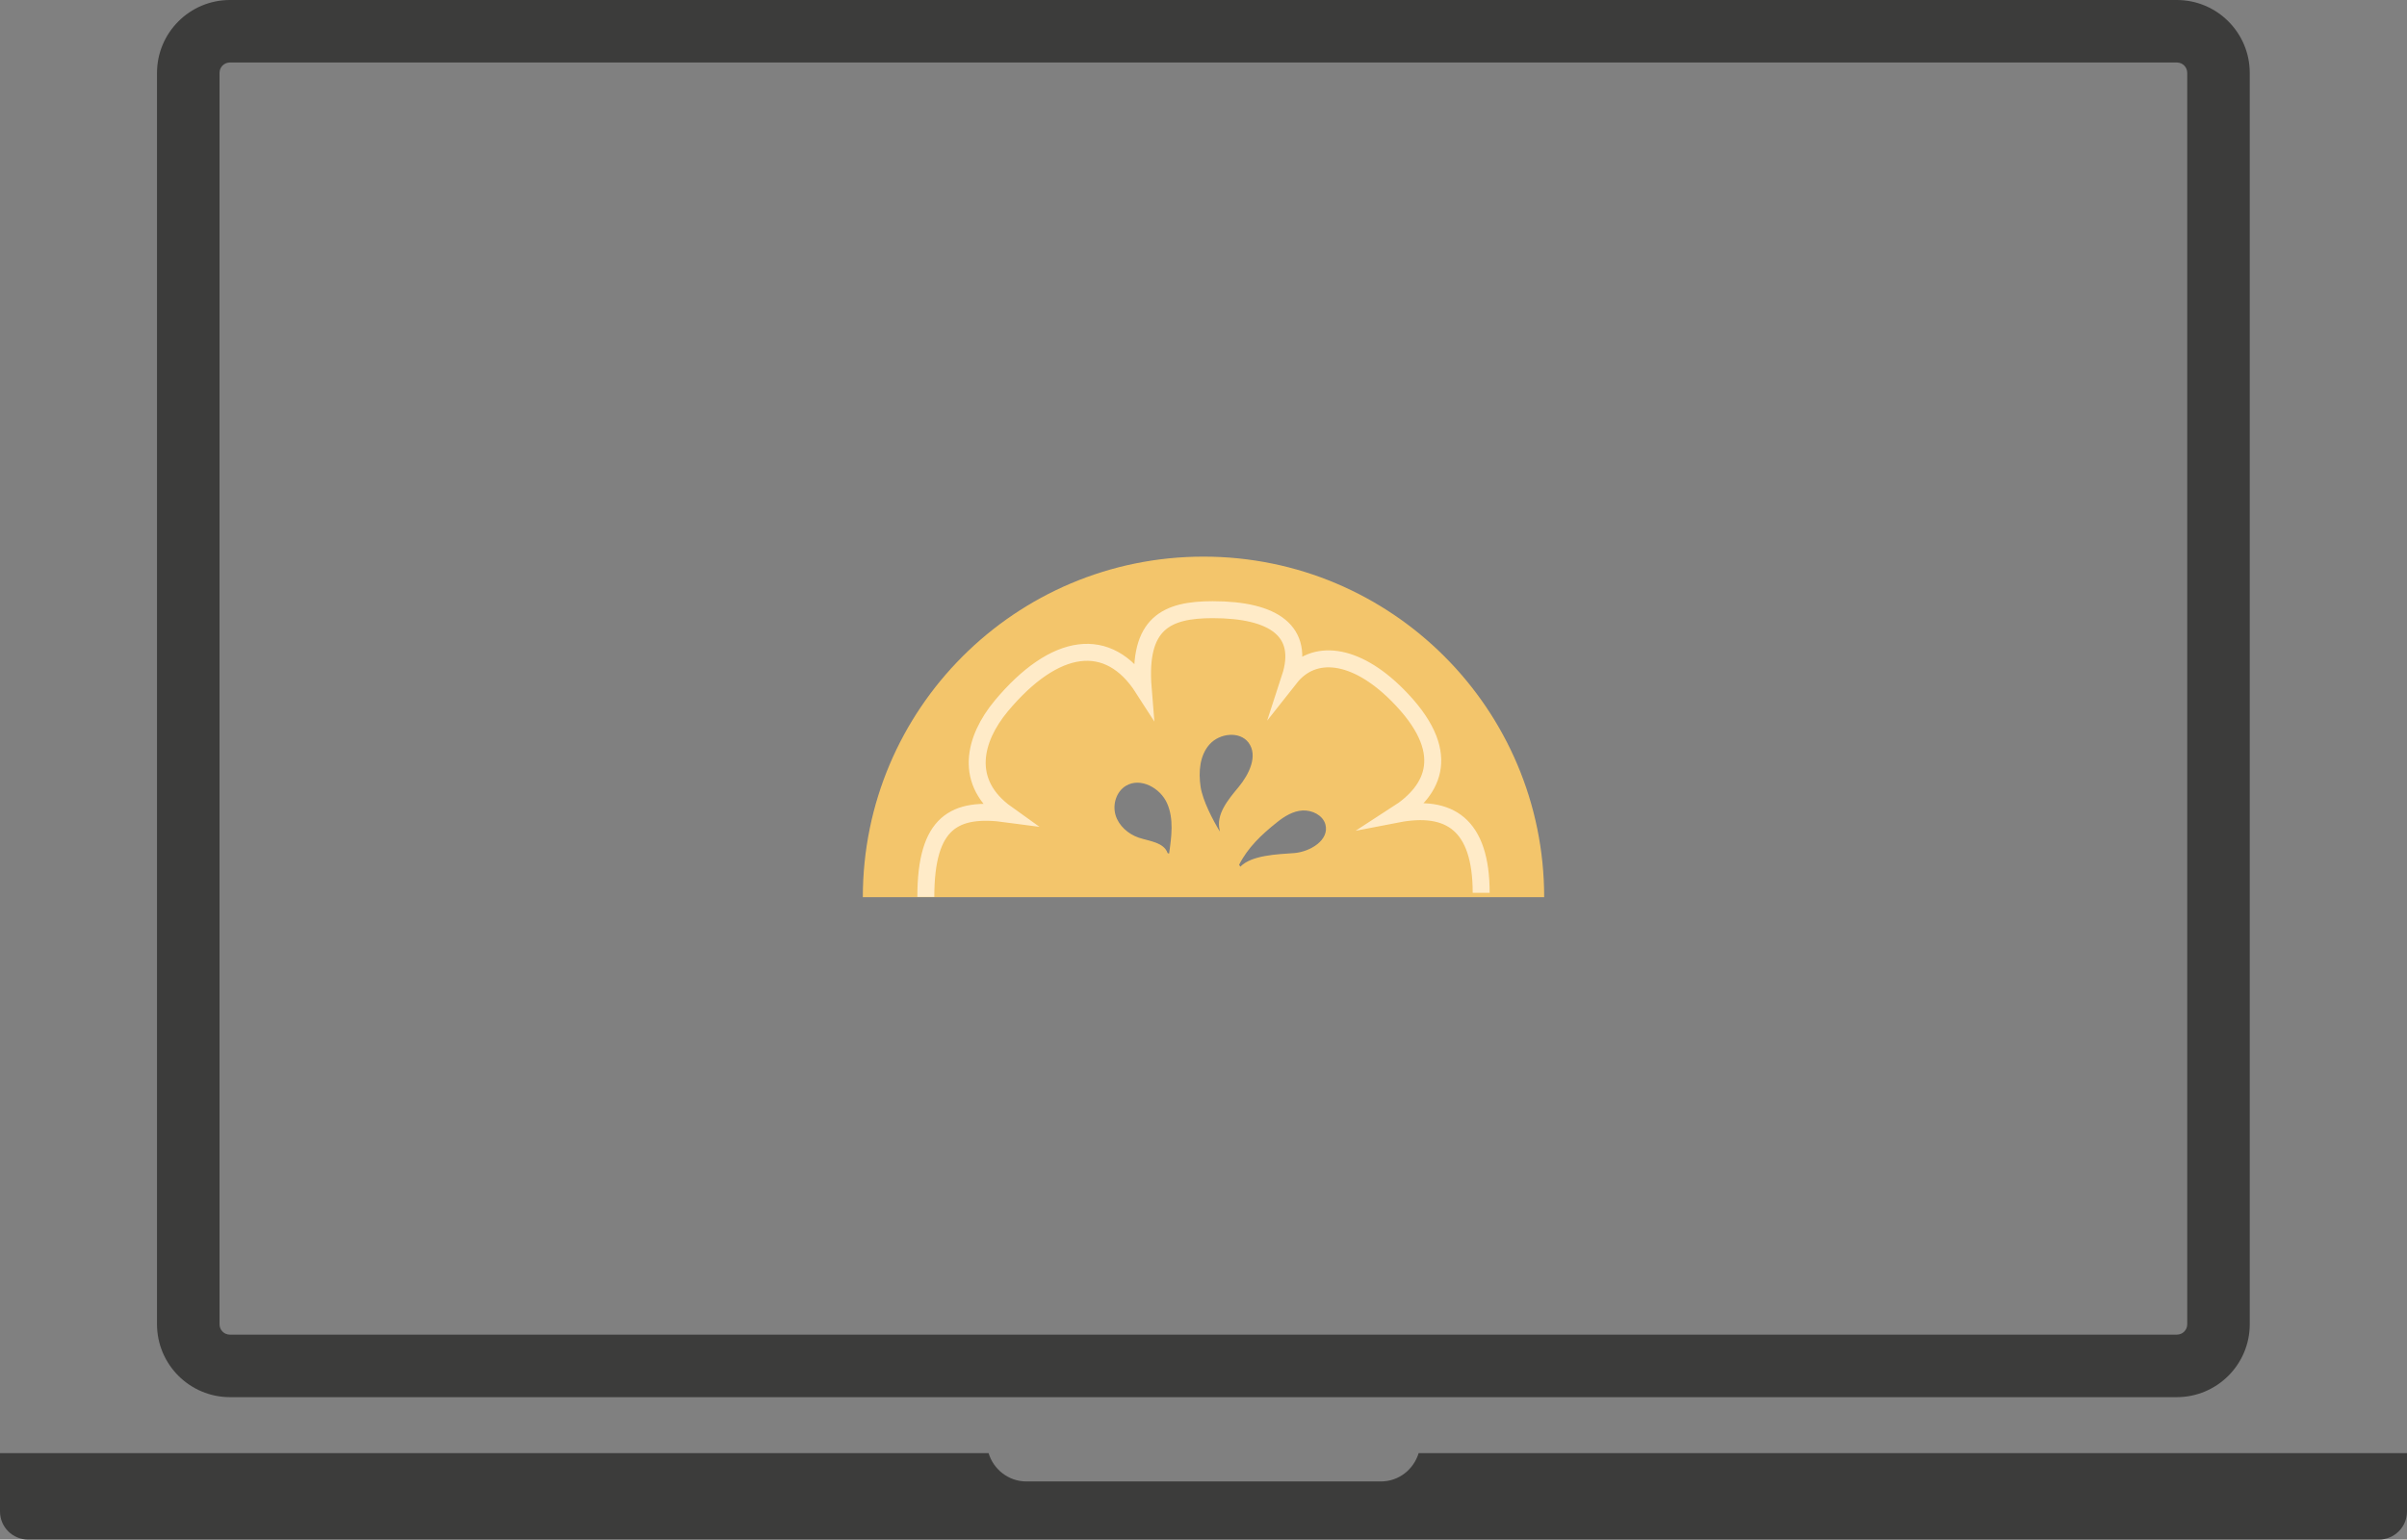 <?xml version="1.0" encoding="UTF-8"?>
<svg xmlns="http://www.w3.org/2000/svg" id="b" data-name="Calque 2" width="99.34" height="63.56" viewBox="0 0 99.34 63.56">
  <rect x="0" y="0" width="99.34" height="63.56" fill="#808080" stroke="none"/>
  <g id="c" data-name="Laptop 2">
    <g id="d" data-name="Réassurance">
      <g>
        <path d="M9.49,57.68h80.35c1.66,0,3.01-1.35,3.01-3.01V3.01c0-1.66-1.35-3.01-3.01-3.01H9.49c-1.66,0-3.01,1.35-3.01,3.01v51.66c0,1.66,1.35,3.01,3.01,3.01ZM9.06,3.01c0-.24.19-.43.43-.43h80.35c.24,0,.43.19.43.43v51.66c0,.24-.19.43-.43.43H9.49c-.24,0-.43-.19-.43-.43V3.01ZM99.34,59.99v2.41c0,.64-.52,1.16-1.16,1.16H1.16c-.64,0-1.16-.52-1.16-1.16v-2.41h40.8c.2.67.82,1.17,1.56,1.17h14.63c.74,0,1.35-.49,1.56-1.17h40.8Z" fill="#3c3c3b" stroke-width="0"></path>
        <g>
          <path d="M49.67,22.98c-7.76,0-14.06,6.29-14.06,14.06h28.12c0-7.76-6.29-14.06-14.06-14.06ZM48.25,35.24l-.06-.02c-.16-.45-.75-.49-1.2-.64-.43-.15-.82-.49-.95-.93-.13-.44.03-.97.43-1.21.6-.36,1.42.09,1.7.73s.18,1.38.08,2.07ZM50.33,34.28l.02.06c-.3-.5-.71-1.28-.8-1.86-.09-.61-.04-1.29.37-1.75.41-.46,1.24-.56,1.61-.07.4.54.02,1.31-.41,1.83-.43.52-.95,1.13-.78,1.79ZM53.39,35.22c-.67.05-1.73.08-2.2.56l-.05-.08c.36-.71.93-1.25,1.56-1.75.31-.25.67-.47,1.06-.49s.83.19.94.57c.18.65-.63,1.14-1.3,1.19Z" fill="#f3c56b" stroke-width="0"></path>
          <path d="M61.13,36.86c0-2.82-1.3-3.67-3.47-3.25,1.52-.98,2.36-2.57,0-4.93-1.73-1.73-3.45-1.92-4.42-.69.63-1.93-.66-2.82-3.19-2.82-1.9,0-3.09.55-2.87,3.25-1.43-2.23-3.64-1.93-5.86.73-1.12,1.35-1.59,3.15.23,4.45-2.15-.29-3.34.32-3.34,3.43" fill="none" stroke="#ffebc8" stroke-miterlimit="10" stroke-width=".7"></path>
        </g>
      </g>
    </g>
  </g>
</svg>
